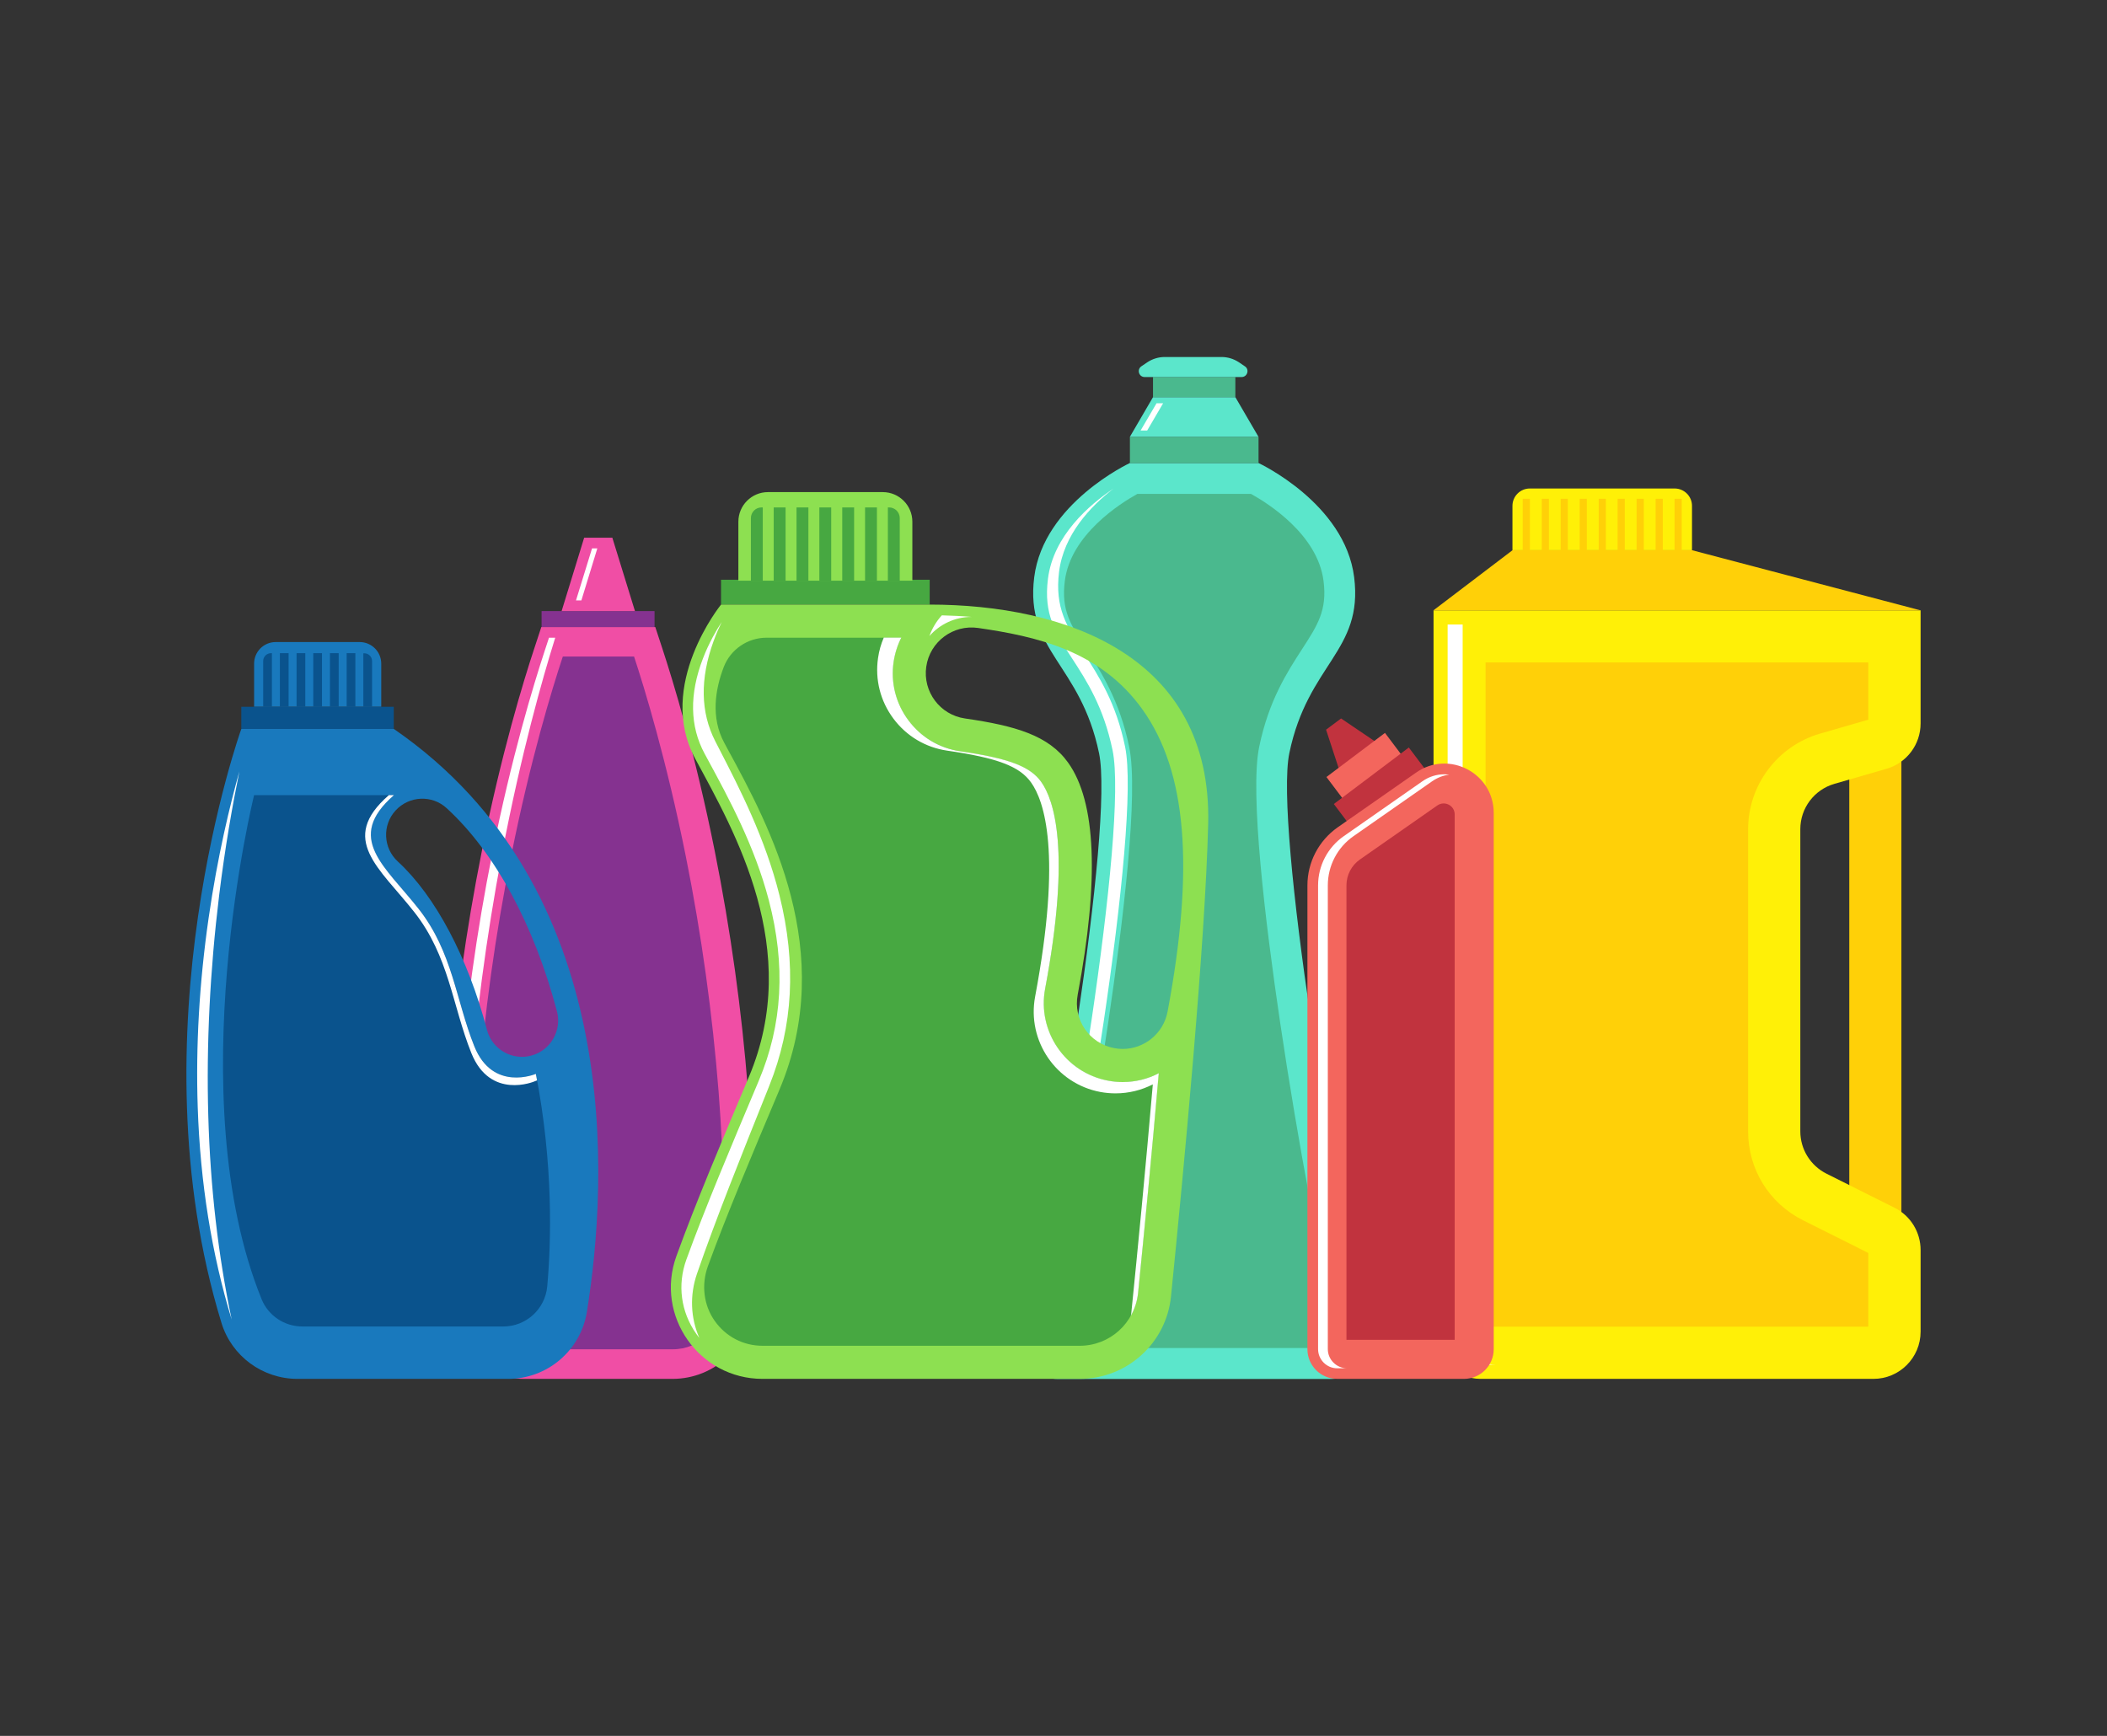 <?xml version="1.0" encoding="utf-8"?>
<!-- Generator: Adobe Illustrator 21.0.2, SVG Export Plug-In . SVG Version: 6.00 Build 0)  -->
<svg version="1.1" id="Layer_1" xmlns="http://www.w3.org/2000/svg" xmlns:xlink="http://www.w3.org/1999/xlink" x="0px" y="0px"
	 width="2272px" height="1872px" viewBox="0 0 2272 1872" enable-background="new 0 0 2272 1872" xml:space="preserve">
<rect x="0" y="0" width="2272" height="1872" fill="#333333" stroke="none"/>
<g>
	<path fill="#FFD008" d="M2037.6,809.8l-43.5,17.3v460.2l50.2,34.6c2.1,1.5,4.2,3.2,6,5.2V801
		C2046.7,804.9,2042.4,807.9,2037.6,809.8z"/>
	<path fill="#FFF007" d="M1545.7,658.2h525.3v122c0,22.7-15,42.6-36.8,48.9l-56.1,16.2c-21.8,6.3-36.8,26.2-36.8,48.9v325.9
		c0,19.3,10.9,36.9,28.2,45.6l73.3,36.7c17.3,8.6,28.2,26.3,28.2,45.6v88.1c0,28.1-22.8,50.9-50.9,50.9h-423.4
		c-28.1,0-50.9-22.8-50.9-50.9V658.2z"/>
	<path fill="#FFFFFF" d="M1577.2,1436.1V673.5H1561v762.6c0,19.6,16,35.6,35.6,35.6h16.2C1593.2,1471.7,1577.2,1455.7,1577.2,1436.1
		z"/>
	<path fill="#FFD008" d="M1601.9,1430.7V714.4h412.7v61.7l-52.2,15.1c-45.6,13.2-77.4,55.5-77.4,103v325.9
		c0,40.9,22.7,77.6,59.3,95.9l70.3,35.2v79.5H1601.9z"/>
	<polygon fill="#FFD008" points="1630.9,593.4 1824.7,593.4 2070.9,658.2 1545.7,658.2 	"/>
	<path fill="#FFF007" d="M1805.8,526.8h-156.2c-10.3,0-18.7,8.4-18.7,18.7v47.9h193.6v-47.9C1824.5,535.2,1816.1,526.8,1805.8,526.8
		z"/>
	<rect x="1642" y="537.9" fill="#FFD008" width="7.7" height="61"/>
	<rect x="1662.5" y="537.9" fill="#FFD008" width="7.7" height="61"/>
	<rect x="1682.9" y="537.9" fill="#FFD008" width="7.7" height="61"/>
	<rect x="1703.4" y="537.9" fill="#FFD008" width="7.7" height="61"/>
	<rect x="1723.9" y="537.9" fill="#FFD008" width="7.7" height="61"/>
	<rect x="1744.3" y="537.9" fill="#FFD008" width="7.7" height="61"/>
	<rect x="1764.8" y="537.9" fill="#FFD008" width="7.7" height="61"/>
	<rect x="1785.3" y="537.9" fill="#FFD008" width="7.7" height="61"/>
	<rect x="1805.7" y="537.9" fill="#FFD008" width="7.7" height="61"/>
</g>
<g>
	<path fill="#5BE6CB" d="M1390.3,812.2c20-96.5,79.9-109.8,69.9-189.7c-10-79.9-103.2-123.2-103.2-123.2h-62.1h-14.4h-62.1
		c0,0-93.2,43.3-103.2,123.2c-10,79.9,49.9,93.2,69.9,189.7c16.3,78.6-48.8,476.3-86,621.6c-6.9,27,13.5,53.3,41.3,53.3h140.1h14.4
		H1435c27.9,0,48.3-26.3,41.3-53.3C1439.2,1288.4,1374.1,890.7,1390.3,812.2z"/>
	<path fill="#FFFFFF" d="M1125.2,1446.7c38.1-149,105.6-556.4,88-641.4c-9.8-47.5-28.3-76-44.6-101.2
		c-18.2-28.2-31.4-48.5-26.6-87.5c5-40,33.8-70.5,58.7-89.7c-26.1,17.5-64.9,50.8-70.7,97.4c-4.8,38.2,8.1,58.2,26,85.7
		c16,24.6,34,52.5,43.7,99.1c17.2,83.3-48.8,482.4-86.2,628.3c-2.1,8.3-0.3,17,5,23.8c2.9,3.7,6.6,6.6,10.8,8.4
		C1124.7,1463,1123.2,1454.7,1125.2,1446.7z"/>
	<path fill="#4AB98E" d="M1140.4,1453.7c-4,0-6.4-2.3-7.4-3.6c-1.1-1.4-2.7-4.2-1.7-8.1c19.1-74.7,44.7-211,63.7-339.2
		c16-108.1,33-247.5,22.6-297.4c-10.3-49.9-30.2-80.6-46.2-105.3c-16.9-26.1-27.2-41.9-23.2-73.5c6.3-50.2,60.1-83.9,78.3-94h122.4
		c18.1,10,72,43.7,78.3,94c4,31.6-6.3,47.4-23.2,73.5c-16,24.7-35.9,55.4-46.2,105.3c-10.3,49.9,6.6,189.3,22.6,297.4
		c19,128.2,44.6,264.5,63.7,339.2c1,3.9-0.6,6.7-1.7,8.1c-1.1,1.4-3.4,3.6-7.4,3.6H1140.4z"/>
	<rect x="1218.4" y="471" fill="#4AB98E" width="138.7" height="28.3"/>
	<polygon fill="#5BE6CB" points="1332.1,428.3 1243.3,428.3 1218.4,471 1357,471 	"/>
	<polygon fill="#FFFFFF" points="1247.1,434.9 1229.9,464.3 1237,464.3 1254.2,434.9 	"/>
	<rect x="1243.3" y="406.6" fill="#4AB98E" width="88.8" height="21.6"/>
	<path fill="#5BE6CB" d="M1317.2,385h-61.3c-6.6,0-13.1,2-18.6,5.6l-6.5,4.4c-5.2,3.5-2.8,11.6,3.5,11.6h104.5
		c6.3,0,8.8-8.2,3.5-11.6l-6.5-4.4C1330.3,387,1323.9,385,1317.2,385z"/>
</g>
<g>
	<polygon fill="#C1333E" points="1490,804.5 1446.4,837.3 1429.9,786.9 1446.1,774.8 	"/>
	
		<rect x="1436.9" y="809.7" transform="matrix(0.799 -0.602 0.602 0.799 -205.208 1056.003)" fill="#F3665D" width="79" height="50.2"/>
	
		<rect x="1442.6" y="832.1" transform="matrix(0.799 -0.602 0.602 0.799 -215.278 1070.638)" fill="#C1333E" width="101.2" height="50.2"/>
	<path fill="#F3665D" d="M1409.8,954.8v500.1c0,17.8,14.4,32.1,32.1,32.1h136.7c17.8,0,32.1-14.4,32.1-32.1V876.7
		c0-43-48.4-68.2-83.6-43.6l-84.8,59.2C1422,906.6,1409.8,929.9,1409.8,954.8z"/>
	<path fill="#FFFFFF" d="M1431.8,1454.9V954.8c0-21.1,10.3-40.9,27.6-53l84.8-59.2c5.6-3.9,12-6.4,18.5-7.2
		c-1.8-0.2-3.5-0.4-5.3-0.4c-8.4,0-16.6,2.6-23.7,7.6l-84.8,59.2c-17.3,12.1-27.6,31.9-27.6,53v500.1c0,11.4,9.3,20.7,20.7,20.7
		h10.5C1441.1,1475.5,1431.8,1466.2,1431.8,1454.9z"/>
	<path fill="#C1333E" d="M1451.9,1444.9V954.8c0-11.1,5.4-21.5,14.5-27.9l83.5-58.3c7.9-5.5,18.7,0.1,18.7,9.7v566.6H1451.9z"/>
</g>
<g>
	<path fill="#F04EA5" d="M565.2,1487c-46.3,0-84-36.2-85.9-82.5c-3-74.6-1.5-151.8,4.5-229.2c6.6-85.4,18.7-172,35.8-257.6
		c21-104.9,44.6-182.6,56.9-219.6l7.2-21.9h122.9l7.2,21.9c12.2,37,35.9,114.8,56.9,219.6c17.1,85.5,29.2,172.2,35.8,257.6
		c6,77.5,7.5,154.6,4.5,229.2c-1.9,46.3-39.6,82.5-85.9,82.5H565.2z"/>
	<path fill="#FFFFFF" d="M501.1,1432.3c-3-78.3-1.5-159.2,4.5-240.5c6.6-89.6,18.6-180.6,35.6-270.4
		c20.9-110.1,44.4-191.6,56.5-230.4l1-3.3H592l-4.6,14c-12.1,36.8-35.6,114-56.5,218.3c-17,85.1-29,171.3-35.6,256.2
		c-6,77-7.5,153.7-4.5,227.9c0.5,13.3,4.5,25.7,11.1,36.2C501.4,1437.7,501.2,1435,501.1,1432.3z"/>
	<path fill="#853290" d="M565.2,1455.1c-29,0-52.9-22.9-54-51.9c-2.9-73.5-1.5-149,4.5-225.5c6.5-84.1,18.4-169.5,35.3-253.8
		c20.8-104.1,44.3-181,55.9-215.9h76.8c11.5,34.9,35,111.8,55.9,215.9c16.9,84.3,28.7,169.7,35.3,253.8c5.9,76.5,7.4,152,4.5,225.5
		c-1.2,29-25,51.9-54,51.9H565.2z"/>
	<rect x="584" y="659" fill="#853290" width="121.8" height="17.2"/>
	<polygon fill="#F04EA5" points="660.3,579.9 629.9,579.9 605.6,659 684.7,659 	"/>
	<polygon fill="#FFFFFF" points="638.4,591.4 621.1,647.5 626.9,647.5 644.1,591.4 	"/>
</g>
<g>
	<path fill="#1979BD" d="M411,762.2H274v-46.5c0-12.9,10.4-23.3,23.3-23.3h90.5c12.9,0,23.3,10.4,23.3,23.3V762.2z"/>
	<rect x="260.2" y="762.2" fill="#0A538D" width="164.4" height="23.9"/>
	<path fill="#1979BD" d="M424.7,786.1H260.2c0,0-117.5,326.9-21.4,640.5c11,36,44.4,60.4,82,60.4H548c42.1,0,78-30.5,84.8-72
		C655.7,1273.4,673.7,957.6,424.7,786.1z M572.8,1138.4c-3.3,0.9-6.7,1.3-10,1.3c-17.3,0-33.1-11.6-37.7-29.1
		c-20.6-78.3-55.7-144.4-96.1-181.5c-15.9-14.6-17-39.3-2.4-55.1c14.6-15.9,39.3-17,55.1-2.4c51.9,47.6,94.1,125.4,118.9,219.1
		C606,1111.5,593.6,1132.9,572.8,1138.4z"/>
	<g>
		<path fill="#FFFFFF" d="M224.6,1203.5c-2.2-76.6,1.8-156.6,11.7-237.9c6.3-51.4,14.3-96.8,21.8-133.6
			c-9.9,35.3-23.5,90.8-33.2,158.4c-10,69.5-13.9,138-11.7,203.5c2.7,81.5,15.1,158.6,36.6,229.1
			C235.3,1354.1,226.8,1280.5,224.6,1203.5z"/>
	</g>
	<path fill="#0A538D" d="M424.7,857.5H274c0,0-80.6,324.9,8.1,543.6c7.2,17.8,24.7,29.4,44,29.4h216.6c24.6,0,45.2-18.8,47.4-43.3
		c4.3-47.8,6.7-131.1-12.2-229.1c0,0-46.5,19.9-66.4-29.9c-19.9-49.8-23.3-101.3-59.8-147.8C415,933.9,371.3,904,424.7,857.5z"/>
	<g>
		<path fill="#0A538D" d="M319.8,762.2h9.4v-57.8h-9.4V762.2z M301.8,762.2h9.4v-57.8h-9.4V762.2z M283.8,762.2h9.4v-57.8h-1
			c-4.6,0-8.4,3.8-8.4,8.4V762.2z M373.8,762.2h9.4v-57.8h-9.4V762.2z M391.8,704.4v57.8h9.4v-49.3c0-4.7-3.8-8.4-8.4-8.4H391.8z
			 M337.8,762.2h9.4v-57.8h-9.4V762.2z M355.8,762.2h9.4v-57.8h-9.4V762.2z"/>
	</g>
	<path fill="#FFFFFF" d="M576.3,1166.2l2.8-1.1c-0.4-2.3-0.9-4.6-1.3-7c0,0-46.5,19.9-66.4-29.9c-19.9-49.8-23.3-101.3-59.8-147.8
		c-36.5-46.5-80.2-76.4-26.8-122.9h-5.5c-54.8,47.7-10,78.4,27.5,126.2c37.5,47.7,40.9,100.6,61.4,151.8
		C528.6,1186.6,576.3,1166.2,576.3,1166.2z"/>
</g>
<g>
	<rect x="777.5" y="625.2" fill="#47A841" width="225" height="26.8"/>
	<path fill="#8DE051" d="M1002.5,652h-225c0,0-70.6,87-27.8,166.3c42.9,79.3,115.7,205.8,57.9,342.9
		c-29.3,69.5-57.5,136.2-78.2,193.3c-23.4,64.4,24.4,132.5,92.9,132.5h342c50.8,0,93.3-38.4,98.4-88.9c13.4-132.8,37-381,40.1-509.9
		C1307,706.8,1148.2,652,1002.5,652z M1259,1091c-4.5,23.7-25.2,40.2-48.4,40.2c-3,0-6.1-0.3-9.2-0.9c-26.8-5-44.4-30.8-39.3-57.6
		c23.3-123.8,19.9-208-10.3-250.2c-21-29.4-56.7-39.8-111.3-47.7c-26.9-3.9-45.6-28.9-41.7-55.9c3.9-26.9,28.9-45.6,55.9-41.7
		c61.8,9,131.6,23.9,177.3,88C1279.7,832,1288.2,935.5,1259,1091z"/>
	<g>
		<path fill="#FFFFFF" d="M1047.6,665.3c0.1,0,0.3,0,0.4,0c-10.6-0.9-21.4-1.4-32.4-1.7c-5.8,6.3-10.4,13.9-13.4,22.3
			C1013.4,673.2,1029.7,665.3,1047.6,665.3z"/>
		<path fill="#FFFFFF" d="M751.6,1373.5c20.2-58.7,47.6-126.9,76.5-199l1.5-3.8c25.7-64.2,29.3-131.4,10.9-205.2
			c-15.4-61.7-43-115.2-65.1-158.1l-4.1-8c-16-31.2-16.6-67.5-1.8-108.1c2.7-7.4,5.7-14.3,8.7-20.5c-5.9,9.1-13.9,22.8-20.2,39.3
			c-14.8,38.5-14.2,73.1,1.8,102.7l4.1,7.6c22.1,40.8,49.7,91.7,65.1,150.3c18.4,70.2,14.9,134-10.9,195l-1.5,3.6
			c-28.9,68.6-56.3,133.4-76.5,189.1c-9.8,27.1-6,56.2,10.6,79.9c1.1,1.6,2.2,3.1,3.4,4.6C744.6,1421.1,743.6,1396.7,751.6,1373.5z"
			/>
	</g>
	<path fill="#47A841" d="M822.3,1451.3c-20.8,0-39.6-9.8-51.6-26.8c-12.1-17.1-14.5-39.2-7.4-58.9c20-55,47.1-119.1,75.7-186.9
		l1.5-3.6c62.7-148.7-11.1-284.9-55.3-366.2l-4.1-7.6c-14.9-27.5-9.9-57.8-0.7-81.9c7.3-19.1,25.8-31.7,46.2-31.7h145.2
		c-4.1,8.1-7,16.9-8.3,26.2c-3.3,22.6,2.5,45.1,16.2,63.4c13.6,18.1,34.1,29.8,56.5,33.1c51.9,7.6,74.5,16.3,86.5,33
		c13.7,19.1,32.4,73.5,4.2,222.8c-8.7,46.1,21.7,90.6,67.8,99.3c5.2,1,10.5,1.5,15.8,1.5c13.9,0,27.1-3.4,38.8-9.4
		c-7.5,87.5-15.9,174.2-22.3,236.9c-3.3,32.4-30.3,56.8-62.8,56.8H822.3z"/>
	<path fill="#FFFFFF" d="M1210.6,1166.9c-5.3,0-10.6-0.5-15.8-1.5c-46.1-8.7-76.5-53.2-67.8-99.3c28.1-149.3,9.4-203.7-4.2-222.8
		c-12-16.8-34.9-25.5-87.3-33.1c-22.5-3.3-42.3-15.1-55.9-33.3c-13.6-18.2-19.3-40.6-16-63.1c1.4-9.3,4.2-18.1,8.3-26.2h-18.9
		c-3,6.9-5.1,14.3-6.2,22c-3.4,23.3,2.5,46.5,16.6,65.4c14.1,18.9,34.7,31.1,57.9,34.5c54.4,7.9,78.1,16.9,90.5,34.3
		c14.2,19.8,33.5,76.2,4.4,230.9c-9,47.7,22.5,93.9,70.3,102.9c5.4,1,10.9,1.5,16.4,1.5c14.4,0,28.1-3.5,40.2-9.7
		c-7.8,90.7-16.5,180.5-23.1,245.5c-0.1,1.4-0.3,2.8-0.6,4.1c4.1-7.4,6.9-15.7,7.8-24.7c6.3-62.7,14.8-149.4,22.3-236.9
		C1237.6,1163.6,1224.4,1166.9,1210.6,1166.9z"/>
	<path fill="#8DE051" d="M983.7,626.2H796.2v-63.6c0-17.6,14.3-31.9,31.9-31.9h123.8c17.6,0,31.9,14.3,31.9,31.9V626.2z"/>
	<g>
		<path fill="#47A841" d="M858.9,626.2h12.8v-79h-12.8V626.2z M834.3,626.2h12.8v-79h-12.8V626.2z M809.7,626.2h12.8v-79h-1.3
			c-6.4,0-11.5,5.2-11.5,11.5V626.2z M932.8,626.2h12.8v-79h-12.8V626.2z M957.4,547.2v79h12.8v-67.5c0-6.4-5.2-11.5-11.5-11.5
			H957.4z M883.5,626.2h12.8v-79h-12.8V626.2z M908.2,626.2H921v-79h-12.8V626.2z"/>
	</g>
</g>
</svg>
